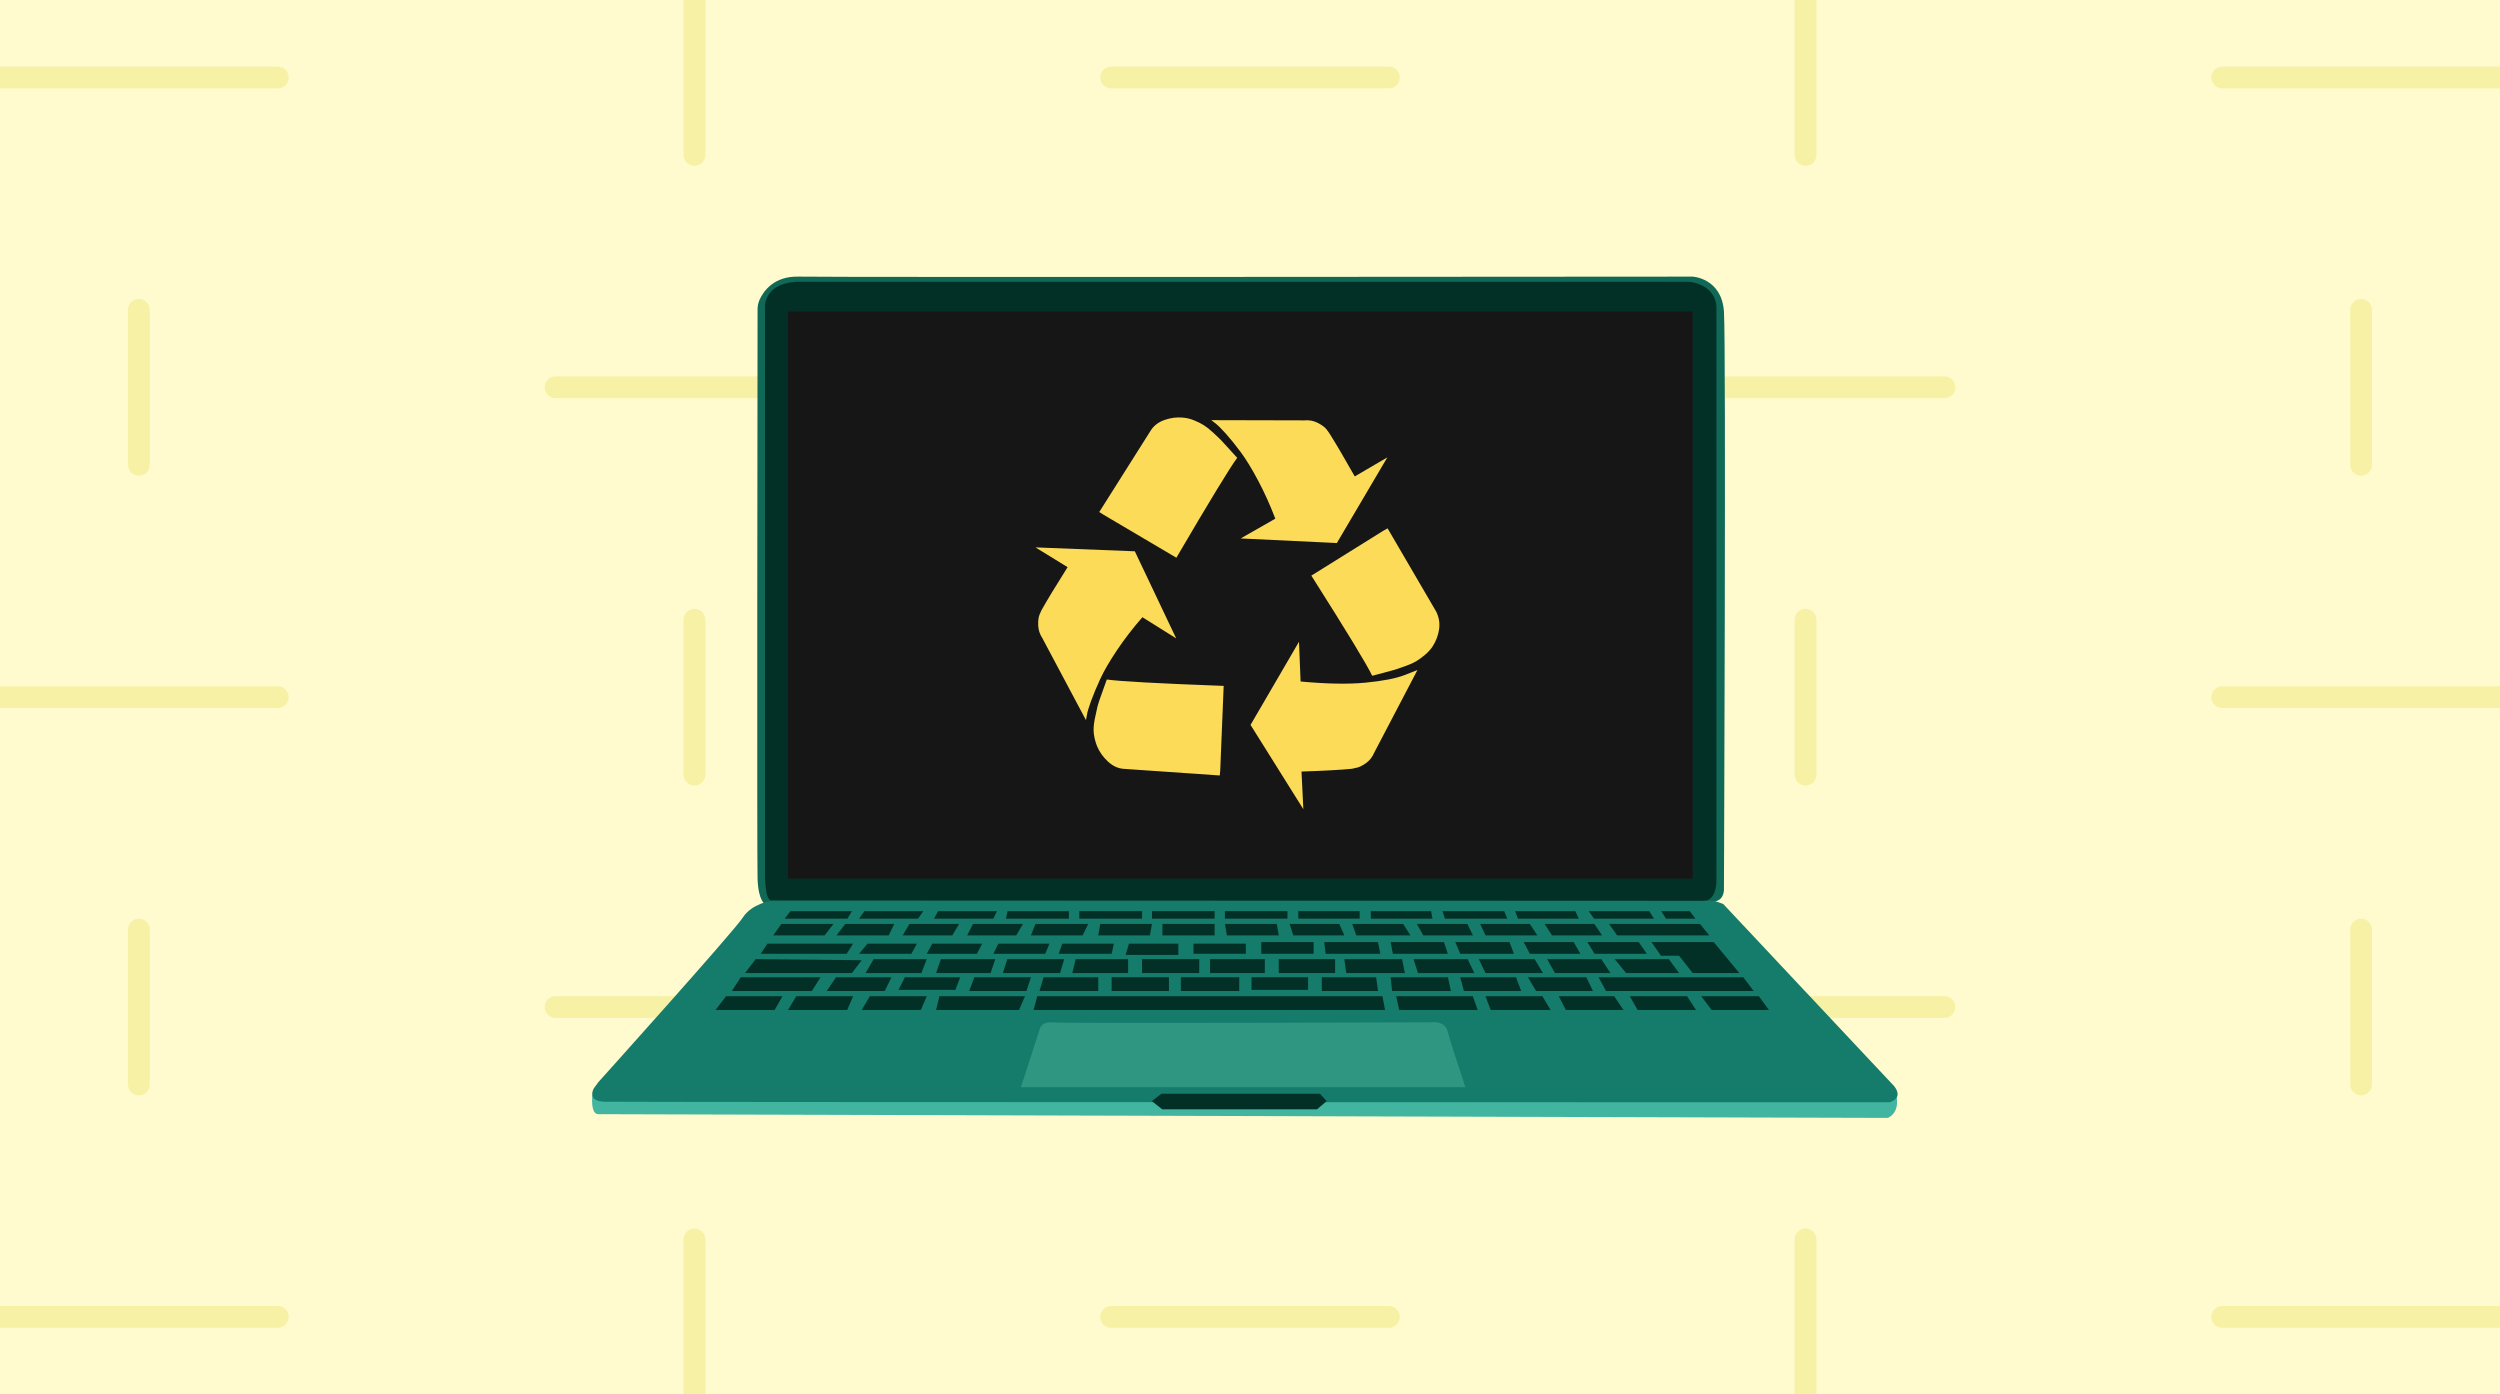 <svg xmlns="http://www.w3.org/2000/svg" width="459" height="256" viewBox="0 0 459 256" fill="none"><rect x="0" y="0" width="459" height="256" fill="#333333" stroke="none"/><g clip-path="url(#clip0_357_164)"><rect width="459" height="256" fill="white"></rect><rect width="459" height="256" fill="#FFF25E" fill-opacity="0.3"></rect><path d="M0 14.222H51M102 71.111H153M127.5 0V28.444M25.5 56.889V85.333M204 14.222H255M306 71.111H357M331.5 0V28.444M229.5 56.889V85.333M408 14.222H459M433.5 56.889V85.333M0 128H51M102 184.889H153M127.5 113.778V142.222M25.5 170.667V199.111M204 128H255M306 184.889H357M331.5 113.778V142.222M229.5 170.667V199.111M408 128H459M433.5 170.667V199.111M0 241.778H51M127.5 227.556V256M204 241.778H255M331.5 227.556V256M408 241.778H459" stroke="#E1D334" stroke-opacity="0.26" stroke-width="4" stroke-linecap="round" stroke-linejoin="round"></path><path d="M140.444 165.964C140.444 165.964 139.222 165.418 139.089 161.318C138.96 157.43 139.077 66.165 139.089 56.818C139.089 56.184 139.214 55.554 139.481 54.979C140.206 53.415 142.116 50.687 146.603 50.787C152.886 50.925 310.779 50.787 310.779 50.787C310.779 50.787 316.108 51.062 316.517 57.21C316.925 63.358 316.517 163.032 316.517 163.032C316.517 163.032 316.692 164.955 315.153 165.426C313.611 165.893 140.444 165.964 140.444 165.964Z" fill="#106857"></path><path d="M141.495 165.343C141.495 165.343 140.895 165.009 140.715 163.829C140.573 162.865 140.448 161.897 140.448 160.921V56.66C140.448 56.66 139.969 52.151 146.115 51.742H310.225C310.225 51.742 315.141 52.151 315.141 56.66C315.141 61.169 315.141 161.593 315.141 161.593C315.141 161.593 315.291 165.426 312.693 165.422C310.104 165.413 141.495 165.343 141.495 165.343Z" fill="#023027"></path><path d="M310.775 57.206H144.685V161.318H310.775V57.206Z" fill="#161616"></path><path d="M108.751 201.079C108.751 201.079 108.35 204.562 109.851 204.562C111.352 204.562 346.593 205.246 346.593 205.246C346.593 205.246 349.015 204.425 348.094 200.771L108.751 201.079Z" fill="#41B59F"></path><path d="M141.612 165.38C141.612 165.38 138.026 165.893 136.387 168.454C134.748 171.015 109.855 198.685 109.855 198.685L109.034 199.811C109.034 199.811 107.6 202.168 110.981 202.272C114.363 202.377 346.901 202.377 346.901 202.377C346.901 202.377 349.566 201.763 347.789 199.44L316.375 165.964L314.736 165.384H141.612V165.38Z" fill="#157B6B"></path><path d="M211.475 202.168L213.251 200.804H242.347L243.573 202.168L241.801 203.674H213.388L211.475 202.168Z" fill="#023027"></path><path d="M187.436 199.607L190.989 188.679C190.989 188.679 191.398 187.507 193.345 187.72C195.292 187.933 262.699 187.695 262.699 187.695C262.699 187.695 265.259 187.294 265.772 189.317C266.285 191.34 269.049 199.607 269.049 199.607H187.436Z" fill="#2F9682"></path><path d="M131.367 185.434L133.314 182.907H143.659L142.225 185.434H131.367Z" fill="#023027"></path><path d="M144.685 185.434L146.186 182.907H156.635L155.543 185.434H144.685Z" fill="#023027"></path><path d="M158.207 185.434L159.708 182.907H170.157L169.065 185.434H158.207Z" fill="#023027"></path><path d="M172.48 182.907L171.867 185.434H187.094L188.187 182.907H172.48Z" fill="#023027"></path><path d="M190.443 182.907L189.759 185.434H254.297L253.818 182.907H190.443Z" fill="#023027"></path><path d="M256.344 182.907L256.891 185.434H271.301L270.413 182.907H256.344Z" fill="#023027"></path><path d="M272.735 182.907L273.69 185.434H284.686L283.185 182.907H272.735Z" fill="#023027"></path><path d="M286.191 182.907L287.488 185.434H298.074L296.365 182.907H286.191Z" fill="#023027"></path><path d="M299.234 182.907L300.668 185.434H311.388L309.75 182.907H299.234Z" fill="#023027"></path><path d="M312.347 182.907L314.257 185.434H324.777L322.93 182.907H312.347Z" fill="#023027"></path><path d="M293.496 179.42L294.864 181.947H321.975L320.061 179.42H293.496Z" fill="#023027"></path><path d="M280.52 179.42H280.862H291.245L292.47 181.947H282.025L280.52 179.42Z" fill="#023027"></path><path d="M278.335 179.42L279.29 181.947H268.774L268.09 179.42H278.335Z" fill="#023027"></path><path d="M265.839 179.42L266.385 181.947H255.594L255.319 179.42H265.839Z" fill="#023027"></path><path d="M252.658 179.42L253 181.947H242.685V179.42H252.658Z" fill="#023027"></path><path d="M240.162 179.42H229.779V181.743H240.162V179.42Z" fill="#023027"></path><path d="M227.524 179.42H216.803V181.947H227.524V179.42Z" fill="#023027"></path><path d="M214.614 179.42H204.098V181.947H214.614V179.42Z" fill="#023027"></path><path d="M201.642 179.42V181.947H190.851L191.602 179.42H201.642Z" fill="#023027"></path><path d="M189.279 179.42L188.462 181.947H177.942L178.901 179.42H189.279Z" fill="#023027"></path><path d="M176.303 179.42L175.415 181.743H164.97L166.129 179.42H176.303Z" fill="#023027"></path><path d="M163.669 179.42L162.443 181.947H151.786L153.495 179.42H163.669Z" fill="#023027"></path><path d="M150.66 179.42L149.055 181.947H134.373L136.012 179.42H150.66Z" fill="#023027"></path><path d="M136.796 178.652L138.743 176.091L158.207 176.296L156.414 178.652H136.796Z" fill="#023027"></path><path d="M160.409 176.091L158.924 178.652H169.169L170.157 176.091H160.409Z" fill="#023027"></path><path d="M172.755 176.091L172.684 176.292L171.867 178.652H181.87L182.741 176.091H172.755Z" fill="#023027"></path><path d="M184.943 176.091L184.126 178.652H194.625L195.392 176.091H184.943Z" fill="#023027"></path><path d="M197.494 176.091L196.877 178.652H207.121V176.091H197.494Z" fill="#023027"></path><path d="M220.181 176.091H209.682V178.652H220.181V176.091Z" fill="#023027"></path><path d="M232.223 176.091H222.166V178.652H232.223V176.091Z" fill="#023027"></path><path d="M245.128 176.091H234.783V178.652H245.128V176.091Z" fill="#023027"></path><path d="M246.817 176.091L246.846 176.292L247.175 178.652H257.933L257.42 176.091H246.817Z" fill="#023027"></path><path d="M259.522 176.091L260.339 178.652H270.688L269.458 176.091H259.522Z" fill="#023027"></path><path d="M271.505 176.091L272.735 178.652H283.289L281.75 176.091H271.505Z" fill="#023027"></path><path d="M284.056 176.091L285.49 178.652H295.681L293.992 176.091H284.056Z" fill="#023027"></path><path d="M296.452 176.091L298.55 178.652H308.282L306.389 176.091H296.452Z" fill="#023027"></path><path d="M310.775 178.652H319.344L314.632 172.963H303.211L304.954 175.474H308.282L310.775 178.652Z" fill="#023027"></path><path d="M292.762 175.115H302.365L300.856 172.963H291.432L292.762 175.115Z" fill="#023027"></path><path d="M290.152 175.115L288.922 172.963H279.753L280.879 175.115H290.152Z" fill="#023027"></path><path d="M277.139 172.963L277.96 175.115H268.09L267.202 172.963H277.139Z" fill="#023027"></path><path d="M265.105 172.963L265.822 175.115H255.731L255.319 172.963H265.105Z" fill="#023027"></path><path d="M253 172.963L253.426 175.115H243.385L243.131 172.963H253Z" fill="#023027"></path><path d="M241.183 172.963H231.572V175.115H241.183V172.963Z" fill="#023027"></path><path d="M228.737 173.255H219.126V175.115H228.737V173.255Z" fill="#023027"></path><path d="M216.341 173.255V175.324H206.663L207.276 173.255H216.341Z" fill="#023027"></path><path d="M195.034 173.255H204.511L204.098 175.115H194.371L195.034 173.255Z" fill="#023027"></path><path d="M192.678 173.255L191.91 175.115H182.383L183.304 173.255H192.678Z" fill="#023027"></path><path d="M180.335 173.255L179.36 175.115H170.157L171.166 173.255H180.335Z" fill="#023027"></path><path d="M168.348 173.255L167.326 175.115H157.727L159.283 173.255H168.348Z" fill="#023027"></path><path d="M156.635 173.255L155.443 175.115H139.664L140.895 173.255H156.635Z" fill="#023027"></path><path d="M141.97 171.737L143.455 169.635H153.032L151.394 171.737H141.97Z" fill="#023027"></path><path d="M153.595 171.737L155.184 169.635H164.182L163.165 171.737H153.595Z" fill="#023027"></path><path d="M165.737 171.737L166.967 169.635H176.082L174.852 171.737H165.737Z" fill="#023027"></path><path d="M177.567 171.737L178.643 169.635H187.812L186.582 171.737H177.567Z" fill="#023027"></path><path d="M190.117 169.635L189.279 171.737H198.774L199.799 169.635H190.117Z" fill="#023027"></path><path d="M202.001 169.635C201.951 169.889 201.642 171.737 201.642 171.737H211.12L211.504 169.635H202.001Z" fill="#023027"></path><path d="M222.999 169.635H213.422V171.737H222.999V169.635Z" fill="#023027"></path><path d="M224.897 169.635L225.255 171.737H234.783L234.424 169.635H224.897Z" fill="#023027"></path><path d="M236.78 169.635L237.443 171.737H246.817L245.895 169.635H236.78Z" fill="#023027"></path><path d="M248.276 169.635L249.022 171.737H258.959L257.624 169.635H248.276Z" fill="#023027"></path><path d="M260.135 169.635L261.315 171.737H270.43L269.408 169.635H260.135Z" fill="#023027"></path><path d="M271.764 169.635L272.735 171.737H282.263L280.879 169.635H271.764Z" fill="#023027"></path><path d="M283.593 169.635L284.953 171.737H294.147L292.712 169.635H283.593Z" fill="#023027"></path><path d="M295.427 169.635L296.899 171.737H313.815L312.122 169.635H295.427Z" fill="#023027"></path><path d="M305.876 168.663H311.28L310.229 167.278H305.004L305.876 168.663Z" fill="#023027"></path><path d="M303.674 168.663L302.803 167.278H291.687L292.662 168.663H303.674Z" fill="#023027"></path><path d="M289.869 168.663L289.226 167.278H278.164L278.71 168.663H289.869Z" fill="#023027"></path><path d="M276.167 167.278L276.73 168.663H265.284L264.846 167.278H276.167Z" fill="#023027"></path><path d="M262.749 167.278L263.003 168.663H251.683V167.278H262.749Z" fill="#023027"></path><path d="M249.631 167.278H238.365V168.663H249.631V167.278Z" fill="#023027"></path><path d="M236.38 167.278H224.897V168.663H236.38V167.278Z" fill="#023027"></path><path d="M223.004 167.278H211.504V168.663H223.004V167.278Z" fill="#023027"></path><path d="M209.686 167.278H198.161V168.663H209.686V167.278Z" fill="#023027"></path><path d="M196.247 167.278V168.663H184.689L184.997 167.278H196.247Z" fill="#023027"></path><path d="M183.05 167.278L182.383 168.663H171.475L172.242 167.278H183.05Z" fill="#023027"></path><path d="M169.528 167.278L168.552 168.663H157.727L158.72 167.278H169.528Z" fill="#023027"></path><path d="M156.414 167.278L155.597 168.663H144.072L145.148 167.278H156.414Z" fill="#023027"></path><path d="M224.667 125.931L224.034 141.451L223.95 142.377L206.25 141.155C205.237 141.072 204.299 140.63 203.427 139.829C202.556 139.028 201.897 138.106 201.446 137.068C201.138 136.309 200.934 135.537 200.834 134.749C200.733 133.96 200.792 133.047 201 132.008C201.209 130.97 201.38 130.194 201.505 129.689C201.63 129.185 201.934 128.284 202.41 126.991C202.889 125.698 203.156 124.951 203.21 124.755C205.408 125.085 212.559 125.481 224.667 125.931ZM208.356 101.218L215.944 117.201L209.748 113.322C207.976 115.345 206.413 117.377 205.049 119.416C203.686 121.456 202.668 123.212 201.993 124.688C201.317 126.165 200.763 127.491 200.329 128.672C199.895 129.852 199.633 130.736 199.549 131.328L199.382 132.213L191.373 117.16C190.893 116.43 190.643 115.642 190.614 114.799C190.584 113.956 190.668 113.293 190.868 112.818L191.206 112.059C192.19 110.286 193.791 107.646 196.009 104.13L190.109 100.501L208.356 101.218ZM260.243 123.02L252.321 138.161C251.983 138.974 251.47 139.629 250.782 140.121C250.094 140.613 249.481 140.901 248.947 140.984L248.188 141.151C246.195 141.347 243.118 141.518 238.957 141.656L239.295 148.571L229.6 133.093L238.494 117.827L238.79 125.122C243.568 125.573 247.542 125.643 250.719 125.335C253.893 125.026 256.282 124.563 257.883 123.942L260.243 123.02ZM227.152 84.055C225.831 85.827 222.107 91.942 215.982 102.399L202.622 94.511L201.822 94.007L211.304 78.995C211.866 78.124 212.709 77.49 213.83 77.098C214.956 76.706 216.078 76.564 217.204 76.676C217.879 76.731 218.559 76.902 219.247 77.181C219.935 77.46 220.527 77.757 221.019 78.065C221.511 78.374 222.095 78.837 222.766 79.458C223.441 80.076 223.946 80.564 224.284 80.914C224.621 81.264 225.126 81.819 225.802 82.578C226.481 83.337 226.931 83.83 227.152 84.055ZM254.76 97.001L263.695 112.309C264.2 113.347 264.375 114.419 264.221 115.512C264.067 116.609 263.679 117.648 263.062 118.632C262.695 119.195 262.232 119.712 261.669 120.192C261.106 120.672 260.572 121.064 260.068 121.372C259.563 121.681 258.88 121.99 258.025 122.298C257.166 122.607 256.507 122.832 256.044 122.974C255.581 123.116 254.856 123.312 253.872 123.566C252.888 123.821 252.241 123.988 251.933 124.071C250.978 122.048 247.254 115.917 240.762 105.685L253.955 97.46L254.76 97.001ZM248.735 87.471L254.718 83.971L245.445 99.7L227.786 98.858L234.149 95.229C233.194 92.726 232.139 90.395 230.989 88.23C229.838 86.065 228.774 84.33 227.807 83.02C226.84 81.711 225.931 80.589 225.089 79.646C224.246 78.703 223.583 78.049 223.108 77.686L222.391 77.139L239.461 77.181C240.333 77.098 241.146 77.244 241.905 77.623C242.664 78.003 243.21 78.403 243.548 78.824L244.01 79.458C245.111 81.173 246.683 83.842 248.735 87.471Z" fill="#FCDB59"></path></g><defs><clipPath id="clip0_357_164"><rect width="459" height="256" fill="white"></rect></clipPath></defs></svg>